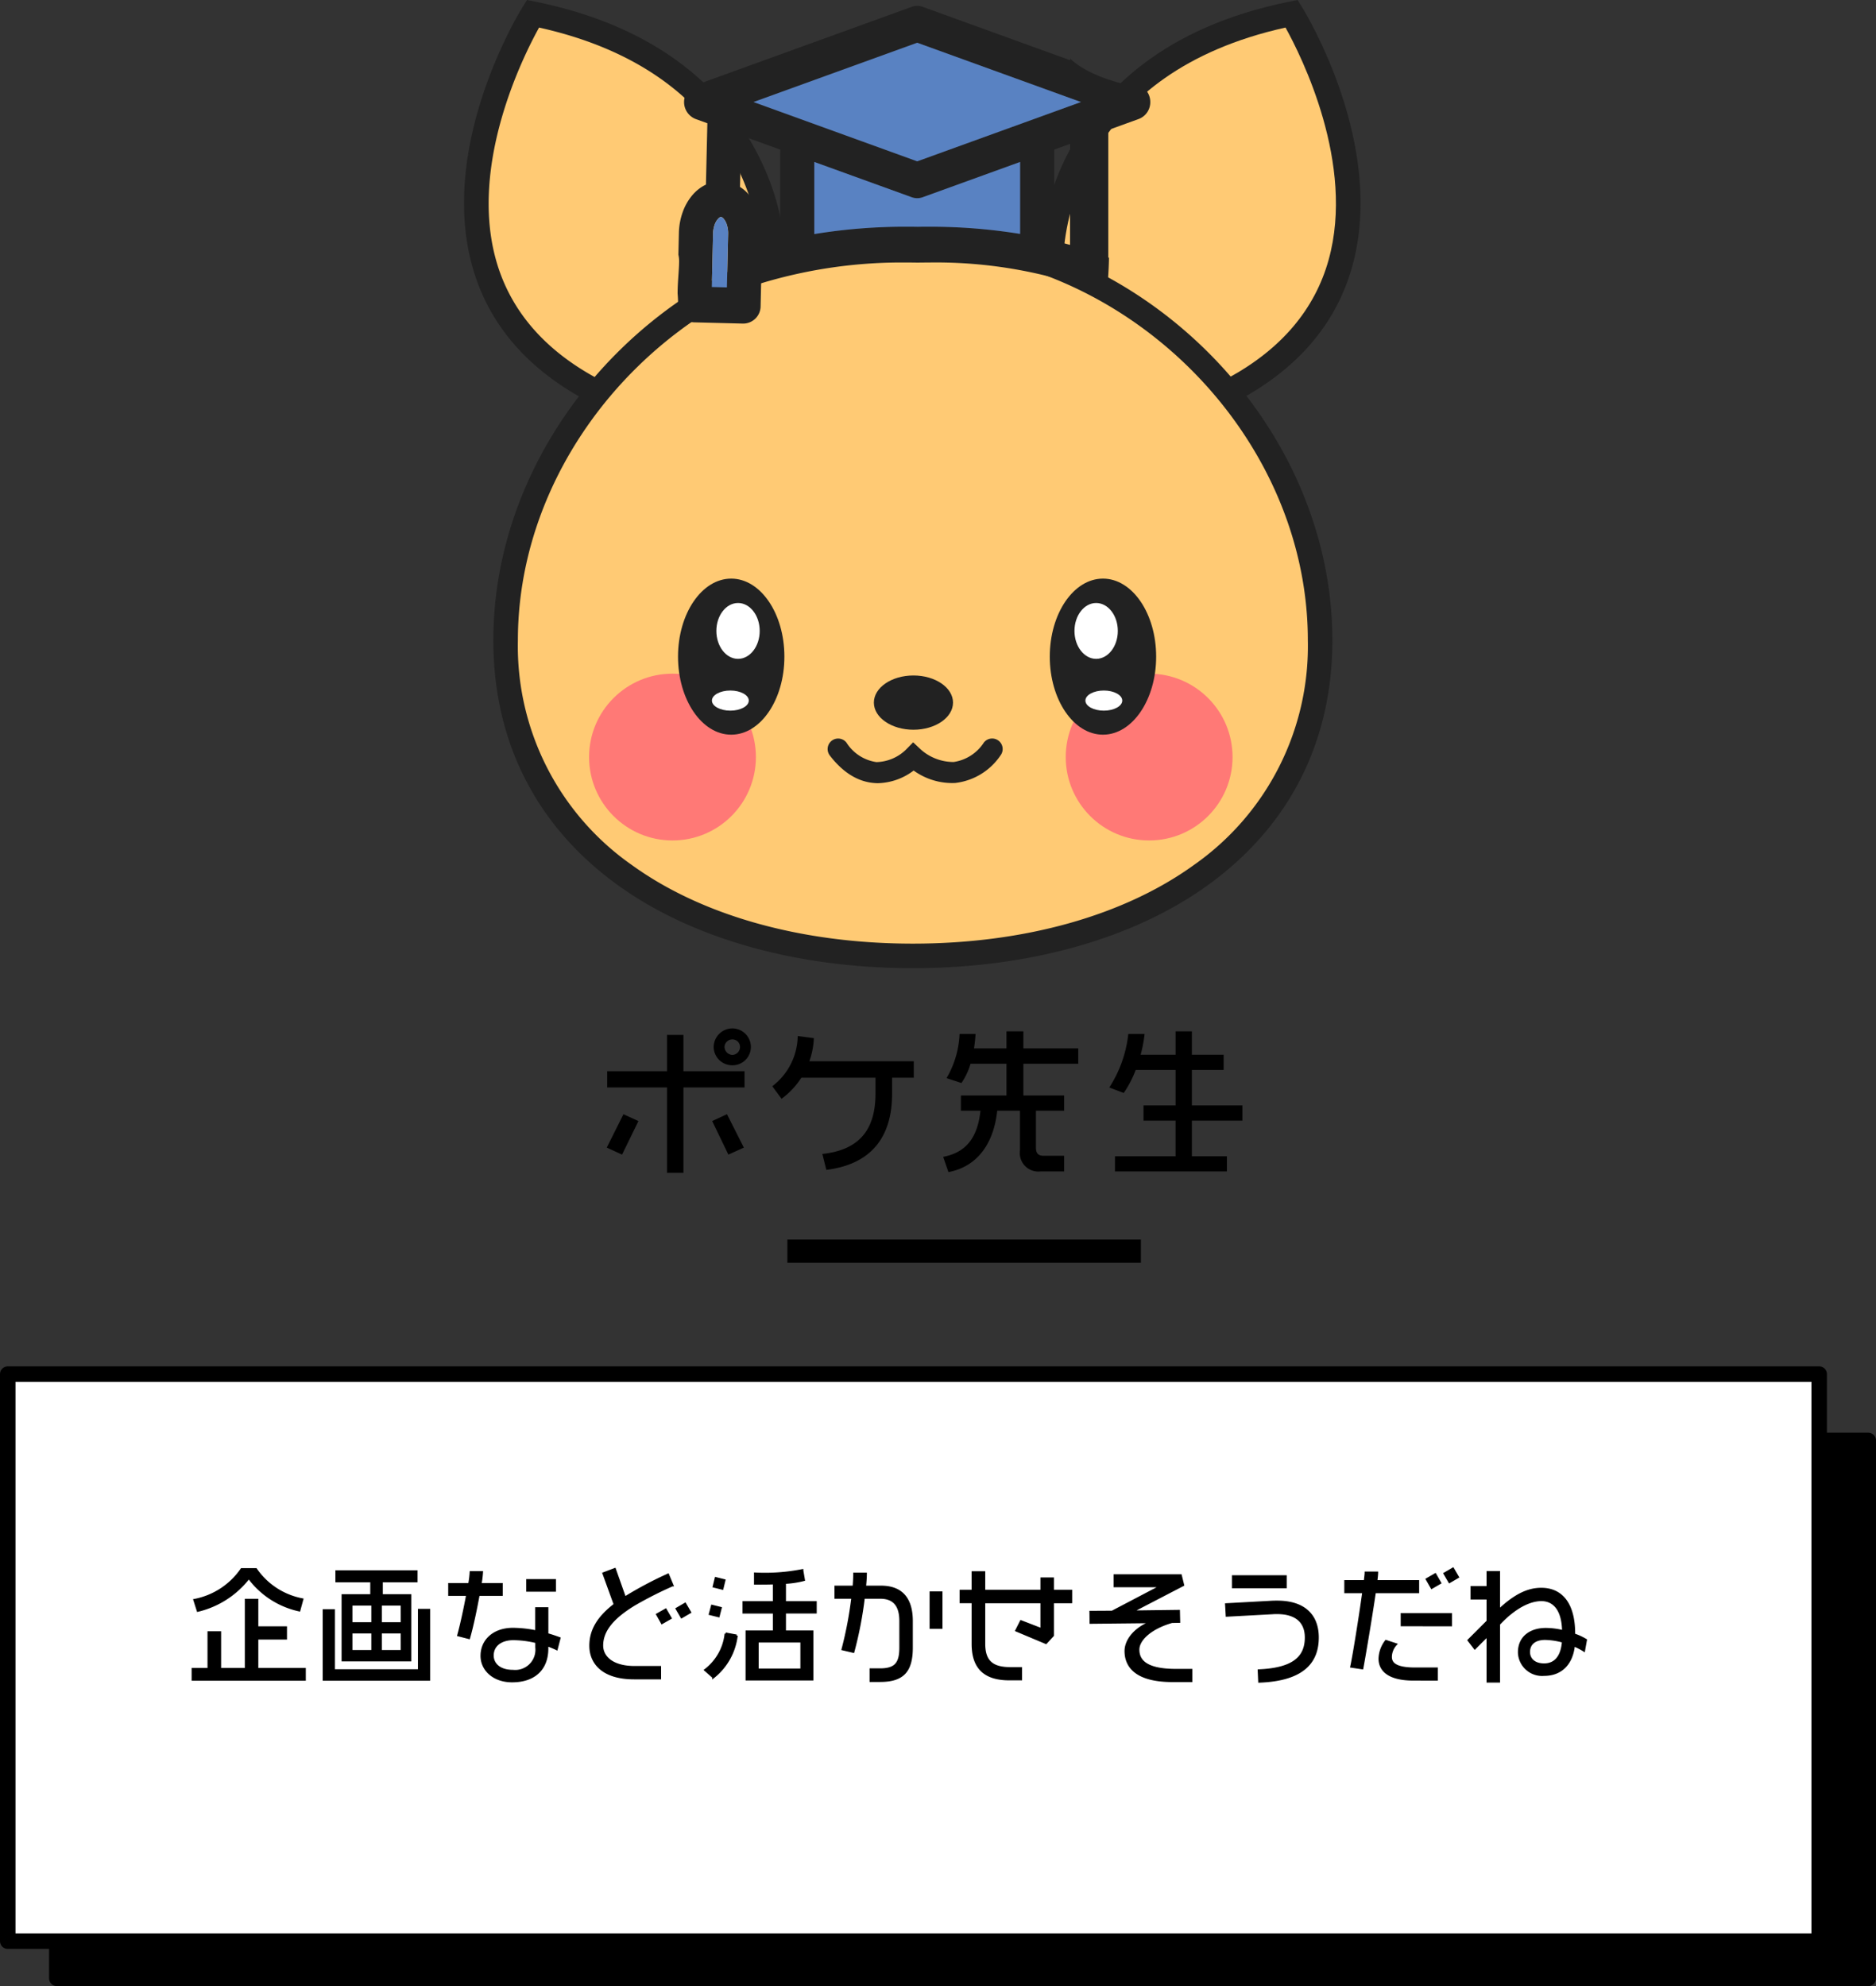 <svg xmlns="http://www.w3.org/2000/svg" width="242.051" height="256.298" viewBox="0 0 242.051 256.298">
  <rect x="0" y="0" width="242.051" height="256.298" fill="#333333" stroke="none"/>
  <g id="pc-cont-3" transform="translate(-51.584 -1449.73)">
    <g id="グループ_105" data-name="グループ 105" transform="translate(52.584 1627.053)">
      <g id="グループ_104" data-name="グループ 104" transform="translate(6.333 8.56)">
        <rect id="長方形_11" data-name="長方形 11" width="233.719" height="69.415" transform="translate(0)" fill="#fff"/>
        <rect id="長方形_12" data-name="長方形 12" width="233.719" height="69.415" transform="translate(0)"/>
        <rect id="長方形_13" data-name="長方形 13" width="233.719" height="69.415" transform="translate(0)" fill="none" stroke="#000" stroke-linecap="round" stroke-linejoin="round" stroke-width="2"/>
      </g>
      <path id="合体_1" data-name="合体 1" d="M0,0H233.719V73.172H0Z" transform="translate(0 0)" fill="#fff" stroke="#000" stroke-linecap="round" stroke-linejoin="round" stroke-width="2"/>
    </g>
    <g id="グループ_112" data-name="グループ 112" transform="translate(111.453 1449.73)">
      <g id="グループ_106" data-name="グループ 106" transform="translate(0 0)">
        <path id="パス_251" data-name="パス 251" d="M1792.832,2379.5s.714-25.9-31.058-32.317c0,0-21.015,33.841,8.281,48.844Z" transform="translate(-1752.885 -2345.415)" fill="#ffca74"/>
        <path id="パス_252" data-name="パス 252" d="M1770.326,2398.025l-.865-.444c-8.1-4.15-13.278-10.092-15.379-17.659-4.364-15.713,6.031-32.714,6.476-33.43l.58-.934,1.078.217c17.026,3.439,24.915,12.439,28.534,19.385a32.365,32.365,0,0,1,3.793,14.528l-.022.78Zm-7.626-48.911c-2.057,3.713-9.009,17.6-5.564,29.974,1.784,6.408,6.127,11.526,12.915,15.223l21.317-15.467C1791.208,2374.644,1789.037,2354.961,1762.7,2349.115Zm30.26,30.531h0Zm0,0h0Z" transform="translate(-1753.014 -2345.558)" fill="#222"/>
      </g>
      <g id="グループ_107" data-name="グループ 107" transform="translate(74.151 0)">
        <path id="パス_253" data-name="パス 253" d="M1822.622,2379.5s-.714-25.9,31.058-32.317c0,0,21.015,33.841-8.281,48.844Z" transform="translate(-1821.038 -2345.415)" fill="#ffca74"/>
        <path id="パス_254" data-name="パス 254" d="M1845.385,2398.025l-24.2-17.556-.022-.78c-.008-.273-.371-27.31,32.328-33.914l1.077-.217.581.934c.444.716,10.84,17.717,6.476,33.43-2.1,7.567-7.275,13.509-15.38,17.659Zm-21.042-19.181,21.317,15.467c6.789-3.7,11.131-8.815,12.914-15.223,3.446-12.377-3.507-26.262-5.563-29.974C1826.673,2354.961,1824.5,2374.644,1824.343,2378.845Z" transform="translate(-1821.167 -2345.558)" fill="#222"/>
      </g>
      <g id="グループ_108" data-name="グループ 108" transform="translate(3.784 29.208)">
        <path id="パス_255" data-name="パス 255" d="M1863.038,2425.7c0,26.49-23.525,40.722-52.546,40.722s-52.545-14.231-52.545-40.722,23.526-51.844,52.545-51.844S1863.038,2399.216,1863.038,2425.7Z" transform="translate(-1756.364 -2372.277)" fill="#ffca74"/>
        <path id="パス_256" data-name="パス 256" d="M1810.62,2468.136c-14.981,0-28.506-3.809-38.081-10.727-10.5-7.583-16.047-18.5-16.047-31.576,0-28.462,25.294-53.428,54.128-53.428s54.129,24.967,54.129,53.428c0,13.075-5.549,23.993-16.046,31.576C1839.127,2464.327,1825.6,2468.136,1810.62,2468.136Zm0-92.566c-27.147,0-50.961,23.487-50.961,50.263a34.466,34.466,0,0,0,14.734,29.01c9.04,6.531,21.906,10.126,36.227,10.126s27.188-3.6,36.229-10.126a34.47,34.47,0,0,0,14.734-29.01C1861.583,2399.057,1837.768,2375.57,1810.62,2375.57Z" transform="translate(-1756.492 -2372.405)" fill="#222"/>
      </g>
      <ellipse id="楕円形_65" data-name="楕円形 65" cx="5.106" cy="3.501" rx="5.106" ry="3.501" transform="translate(52.882 87.167)" fill="#222"/>
      <ellipse id="楕円形_66" data-name="楕円形 66" cx="10.762" cy="10.762" rx="10.762" ry="10.762" transform="translate(16.137 86.933)" fill="#ff7976"/>
      <ellipse id="楕円形_67" data-name="楕円形 67" cx="10.762" cy="10.762" rx="10.762" ry="10.762" transform="translate(77.637 86.933)" fill="#ff7976"/>
      <path id="パス_257" data-name="パス 257" d="M1802.654,2438.915c-.117,0-.235,0-.354-.01-2.179-.12-4.159-1.321-5.884-3.565a1.357,1.357,0,0,1,2.153-1.654,5.5,5.5,0,0,0,3.863,2.508,5.633,5.633,0,0,0,3.8-1.6l.937-.956.972.918a6.356,6.356,0,0,0,4.257,1.625,5.613,5.613,0,0,0,3.888-2.5,1.357,1.357,0,0,1,2.152,1.654,8.175,8.175,0,0,1-5.85,3.554,8.495,8.495,0,0,1-5.354-1.606A7.928,7.928,0,0,1,1802.654,2438.915Z" transform="translate(-1749.219 -2337.849)" fill="#222"/>
      <g id="グループ_109" data-name="グループ 109" transform="translate(75.58 74.667)">
        <ellipse id="楕円形_68" data-name="楕円形 68" cx="6.862" cy="10.07" rx="6.862" ry="10.07" transform="translate(0 0)" fill="#222"/>
        <ellipse id="楕円形_69" data-name="楕円形 69" cx="2.796" cy="3.604" rx="2.796" ry="3.604" transform="translate(3.185 3.147)" fill="#fff"/>
        <ellipse id="楕円形_70" data-name="楕円形 70" cx="2.377" cy="1.298" rx="2.377" ry="1.298" transform="translate(4.596 14.442)" fill="#fff"/>
      </g>
      <g id="グループ_110" data-name="グループ 110" transform="translate(27.613 74.667)">
        <ellipse id="楕円形_71" data-name="楕円形 71" cx="6.862" cy="10.07" rx="6.862" ry="10.07" transform="translate(0 0)" fill="#222"/>
        <ellipse id="楕円形_72" data-name="楕円形 72" cx="2.796" cy="3.604" rx="2.796" ry="3.604" transform="translate(4.947 3.147)" fill="#fff"/>
        <ellipse id="楕円形_73" data-name="楕円形 73" cx="2.377" cy="1.298" rx="2.377" ry="1.298" transform="translate(4.374 14.442)" fill="#fff"/>
      </g>
      <g id="グループ_111" data-name="グループ 111" transform="translate(27.566 0.76)">
        <path id="パス_258" data-name="パス 258" d="M1825.051,2375.658v-13.037l-2.041.739v11.771C1823.694,2375.3,1824.373,2375.469,1825.051,2375.658Z" transform="translate(-1774.42 -2344.817)" fill="none"/>
        <path id="パス_259" data-name="パス 259" d="M1786.575,2368.919a6.769,6.769,0,0,1,1.71,2.946,8.483,8.483,0,0,1,.336,2.381c0,.069,0,.137,0,.206l-.032,1.415c.775-.222,1.554-.431,2.336-.62v-11.426a2.34,2.34,0,0,1,.031-.362l-5.048-1.829-.154,6.636A5.389,5.389,0,0,1,1786.575,2368.919Z" transform="translate(-1777.699 -2344.904)" fill="none"/>
        <path id="パス_260" data-name="パス 260" d="M1834,2378.759l-.089-.036v-16.449l3.935-1.425a2.309,2.309,0,0,0,1.484-2.184,2.333,2.333,0,0,0-1.126-2.012,1.7,1.7,0,0,1-.852.039c-2.7-.612-6.182-1.585-8.374-3.642v.218l-19.006-6.885a2.111,2.111,0,0,0-1.437,0l-27.874,10.1a2.35,2.35,0,0,0,0,4.369l1.521.551-.183,7.917c-.124.058-.246.122-.363.19a5.428,5.428,0,0,0-1.327,1.1,6.958,6.958,0,0,0-1.3,2.237,8.462,8.462,0,0,0-.5,2.683l-.065,2.842a3.55,3.55,0,0,1,.094.856c-.01,1.168-.195,2.671-.195,4.147.04.452.06.906.068,1.362a6.677,6.677,0,0,0,.435,1.843c.054-.032.106-.067.16-.1a2.16,2.16,0,0,0,1.44.613l6.35.162a2.253,2.253,0,0,0,2.256-2.255l.067-2.946a62.628,62.628,0,0,1,18.771-2.682q.692,0,1.386.012h.074q.692-.011,1.385-.012a59.614,59.614,0,0,1,22.965,4.207C1833.855,2381.979,1833.973,2380.374,1834,2378.759Zm-24.745-27.747,21.125,7.653-21.125,7.652-21.126-7.652Zm-24.392,24.683-.159,6.888-1.948-.049.16-6.89a3.687,3.687,0,0,1,.17-1.041,2.229,2.229,0,0,1,.547-.945.746.746,0,0,1,.207-.143.251.251,0,0,1,.095-.023h.005a.264.264,0,0,1,.139.051.942.942,0,0,1,.224.2,2.24,2.24,0,0,1,.385.726,3.573,3.573,0,0,1,.176,1.129C1784.868,2375.631,1784.868,2375.663,1784.866,2375.695Zm6.709-10.521V2376.6c-.783.189-1.562.4-2.337.62l.032-1.414c0-.068,0-.137,0-.206a8.487,8.487,0,0,0-.336-2.382,6.775,6.775,0,0,0-1.711-2.946,5.308,5.308,0,0,0-.824-.654l.154-6.636,5.049,1.829A2.345,2.345,0,0,0,1791.575,2365.173Zm30.96,10.509a72.637,72.637,0,0,0-11.794-.928q-.712,0-1.422.014-.712-.014-1.423-.014a72.588,72.588,0,0,0-11.916.949V2366.4l12.559,4.549a2.1,2.1,0,0,0,1.437,0l12.559-4.549Zm6.447,1.416c-.678-.189-1.358-.362-2.041-.527V2364.8l2.041-.739Z" transform="translate(-1778.35 -2346.257)" fill="#222"/>
        <path id="パス_261" data-name="パス 261" d="M1806.47,2373.125q.711,0,1.423.013.71-.014,1.422-.013a72.615,72.615,0,0,1,11.794.928v-9.286l-12.559,4.549a2.105,2.105,0,0,1-1.437,0l-12.559-4.549v9.307A72.613,72.613,0,0,1,1806.47,2373.125Z" transform="translate(-1776.924 -2344.628)" fill="#5982c2"/>
        <path id="パス_262" data-name="パス 262" d="M1782.4,2380.331l1.947.048.159-6.889c0-.03,0-.062,0-.094a3.567,3.567,0,0,0-.175-1.129,2.244,2.244,0,0,0-.385-.726.945.945,0,0,0-.224-.2.26.26,0,0,0-.139-.05h-.005a.242.242,0,0,0-.094.023.728.728,0,0,0-.207.143,2.232,2.232,0,0,0-.547.946,3.693,3.693,0,0,0-.17,1.041Z" transform="translate(-1777.994 -2344.053)" fill="#5982c2"/>
        <path id="パス_263" data-name="パス 263" d="M1808.467,2350.627l-21.125,7.652,21.125,7.652,21.125-7.652Z" transform="translate(-1777.559 -2345.872)" fill="#5982c2"/>
      </g>
    </g>
    <line id="線_15" data-name="線 15" x2="45.61" transform="translate(153.177 1611.192)" fill="none" stroke="#000" stroke-width="3"/>
    <path id="パス_431" data-name="パス 431" d="M14.88,7.592A9.394,9.394,0,0,1,8.912,3.7H7.072A9.57,9.57,0,0,1,.992,7.672l.432,1.36A11.729,11.729,0,0,0,8,4.776a10.947,10.947,0,0,0,6.5,4.208Zm.32,10.336V16.584H9.072V12.616h3.7V11.208h-3.7V7.656H7.632v8.928H4.272V11.848H2.816v4.736H.768v1.344Zm14.416-12.7V3.976h-10.3V5.224h4.5v1.84h-3.7v8.368h8.7V7.064h-3.68V5.224Zm1.632,12.7V8.952h-1.28v7.792H18.96V9H17.68v8.928Zm-3.5-7.248H25.008V8.232h2.736Zm0,3.584H25.008V11.832h2.736ZM23.952,10.68H21.216V8.232h2.736Zm0,3.584H21.216V11.832h2.736ZM47.472,6.44V5.112H43.936V6.44Zm.592,6.16c-.448-.16-.976-.352-1.568-.512V8.744H45.1v2.992a14.983,14.983,0,0,0-3.04-.336c-2.352,0-4.016,1.392-4.016,3.472,0,1.808,1.568,3.264,3.92,3.264,3.04,0,4.528-1.744,4.528-4.192V13.48a11.846,11.846,0,0,1,1.216.5ZM40.608,6.984V5.624H37.872a12.108,12.108,0,0,0,.192-1.536H36.64a12.108,12.108,0,0,1-.192,1.536H33.872v1.36h2.32c-.32,1.728-.768,3.824-1.152,5.216l1.36.352c.416-1.44.9-3.728,1.232-5.568Zm4.5,6.784a2.757,2.757,0,0,1-3.024,3.056c-1.824,0-2.64-.96-2.64-2,0-1.328,1.1-2.128,2.688-2.128a12.842,12.842,0,0,1,2.976.384ZM64.912,9.24l-.624-1.072-1.072.624.624,1.072ZM62.4,9.992,61.776,8.92,60.7,9.528l.608,1.088Zm.24-4.24-.56-1.344a48.782,48.782,0,0,0-5.568,2.96l-1.3-3.68-1.44.544,1.456,4.016C53.072,9.9,52.08,11.576,52.08,13.56c0,2.208,1.568,4.192,5.632,4.192H61.04V16.328H57.792c-2.992,0-4.224-1.376-4.224-2.784,0-1.888,1.3-3.568,4.208-5.328A49.443,49.443,0,0,1,62.64,5.752Zm18.48,3.5V7.96H77.152V5.432A12.013,12.013,0,0,0,79.6,5.064l-.208-1.232a24.758,24.758,0,0,1-6.064.432V5.528c.976,0,1.76,0,2.432-.032V7.96H71.84v1.3h3.92v2.48H72.24V17.9h8.448v-6.16H77.152V9.256ZM69.344,5.128l-1.088-.272L68,5.912l1.088.272ZM68.864,8.7l-1.088-.272L67.5,9.464l1.1.272Zm2.064,3.568-1.392-.256A6.8,6.8,0,0,1,66.9,16.7l1.04.912A8.059,8.059,0,0,0,70.928,12.264Zm8.384,4.384h-5.68V13h5.68Zm18.032-5.424V6.7h-1.36v4.528ZM93.52,13.8V10.392c0-2.9-1.3-4.432-3.952-4.432h-2.08c.048-.592.1-1.152.1-1.68H86.128c0,.512-.032,1.088-.08,1.68H83.712V7.352h2.176a49.317,49.317,0,0,1-1.264,6.656l1.36.32a49.771,49.771,0,0,0,1.344-6.976h2.16c1.808,0,2.592,1.1,2.592,3.008V13.8c0,2.016-.624,2.832-2.64,2.832h-1.2v1.456h1.2C92.368,18.088,93.52,16.872,93.52,13.8Zm20.56-5.872V6.488h-2.352V4.9h-1.44V6.488h-7.424V4.1h-1.456V6.488H99.856v1.44h1.552v5.408c0,3.232,1.7,4.544,4.72,4.544h1.488V16.472h-1.36c-2.24,0-3.392-.8-3.392-3.152V7.928h7.424v3.52l-2.656-1.024-.592,1.168,3.808,1.6.88-.96v-4.3Zm15.5,10.176V16.7H127.6c-4.016,0-4.848-1.328-4.848-2.64,0-1.328,1.68-2.832,4.352-3.584l.912-.016-.032-1.376-6.08.08,6.624-3.44-.3-1.232h-8.5V5.864h5.888v.064l-6.224,3.264-2.784.016.016,1.376,7.648-.08v.08c-2.08.848-3.136,2.368-3.136,3.664,0,1.776,1.088,3.856,6.064,3.856ZM141.76,5.992V4.616h-6.768V5.992ZM145.9,12.5c0-2.928-1.824-4.608-5.2-4.608-.272,0-.48,0-.752.016l-5.84.32.08,1.44,5.92-.32c.192-.016.368-.016.56-.016,2.48,0,3.728,1.168,3.728,3.168,0,2.448-1.472,4.064-6.08,4.256l.064,1.424C144.32,17.96,145.9,15.416,145.9,12.5ZM163.984,4.7l-.624-1.072-1.072.624.624,1.072Zm-2.288.752-.624-1.088L160,4.984l.624,1.088Zm1.392,5.456V9.5h-6.32V10.9Zm-4.24-4.272V5.24h-5.392c.064-.528.1-.912.1-1.1h-1.44c0,.16-.048.56-.112,1.1h-2.512V6.632h2.32c-.432,3.152-1.248,8.224-1.552,9.616l1.392.208c.272-1.44,1.152-6.624,1.616-9.824Zm2.416,11.28V16.52h-2.832c-2.672,0-3.1-.8-3.1-1.52a2.427,2.427,0,0,1,.656-1.616l-1.264-.416a3.886,3.886,0,0,0-.816,2.272c0,1.376,1.024,2.672,4.368,2.672ZM180.5,12.824a7.6,7.6,0,0,0-1.52-.7v-.128c0-3.712-1.52-5.76-4.224-5.76-1.664,0-3.328.736-5.472,2.752V4.072h-1.44V6.008h-2.064v1.44h2.064v2.96l-2.448,2.448.784,1.024,1.664-1.664v5.952h1.44V10.776c2.08-2.224,4.016-3.12,5.488-3.12,1.552,0,2.784,1.168,2.816,4.048a9.551,9.551,0,0,0-2.24-.288c-1.936,0-3.456,1.008-3.456,3.008a2.972,2.972,0,0,0,3.232,2.88c2.208,0,3.584-1.44,3.824-3.808a8.381,8.381,0,0,1,1.312.672Zm-2.928.192c-.128,1.824-.928,2.976-2.448,2.976-1.312,0-1.968-.736-1.968-1.616,0-1.072.768-1.712,2.1-1.712A9.391,9.391,0,0,1,177.568,13.016Z" transform="translate(75.691 1648.541)" stroke="#000" stroke-width="0.3"/>
    <path id="パス_432" data-name="パス 432" d="M19.42,6.24A2.245,2.245,0,0,0,17.2,4a2.271,2.271,0,0,0-2.28,2.24A2.241,2.241,0,0,0,17.2,8.46,2.215,2.215,0,0,0,19.42,6.24Zm-.96,12.92-2.04-4.04-1.64.76,1.96,4.06Zm.14-7.84V9.52H10.72V4.84H8.9V9.52H1.18v1.8H8.9V22.34h1.82V11.32ZM4.86,15.88,3.2,15.12,1.18,19.16l1.7.78ZM18.32,6.24A1.171,1.171,0,0,1,17.2,7.42a1.209,1.209,0,0,1-1.18-1.18A1.158,1.158,0,0,1,17.2,5.12,1.118,1.118,0,0,1,18.32,6.24Zm22.12,3.82V8.24H26.9a9.908,9.908,0,0,0,.64-3L25.76,5a8.424,8.424,0,0,1-3.22,6.34l1.02,1.38A10.011,10.011,0,0,0,26,10.06h9.8v2.18c0,4.12-1.58,7.32-6.82,7.94l.44,1.76c6.02-.8,8.22-4.62,8.22-9.64V10.06Zm21.22-1.8V6.58H54.58V4.38H52.7v2.2H48.18a16.951,16.951,0,0,0,.22-1.86H46.64a12.374,12.374,0,0,1-1.6,5.46l1.64.54A8.693,8.693,0,0,0,47.8,8.26h4.9v4.4H46.82v1.66h2.54c-.34,3.56-1.8,5.58-4.78,6.22l.58,1.68c3.7-.76,5.66-3.8,6.06-7.9h3.22V19.6a2.244,2.244,0,0,0,2.48,2.56h2.92V20.44H57.36c-.8,0-1.16-.4-1.16-1.2V14.32h3.64V12.66H54.58V8.26ZM82.84,15.6V13.94H76.32V9.06h4.1V7.4h-4.1V4.38h-1.8V7.4H69.66a16.737,16.737,0,0,0,.54-2.68H68.4a15.941,15.941,0,0,1-2.36,6.68l1.58.6a13.86,13.86,0,0,0,1.5-2.94h5.4v4.88H70.38V15.6h4.14v4.9H66.7v1.66H80.84V20.5H76.32V15.6Z" transform="translate(128.895 1578.591)" stroke="#000" stroke-width="0.3"/>
  </g>
</svg>
